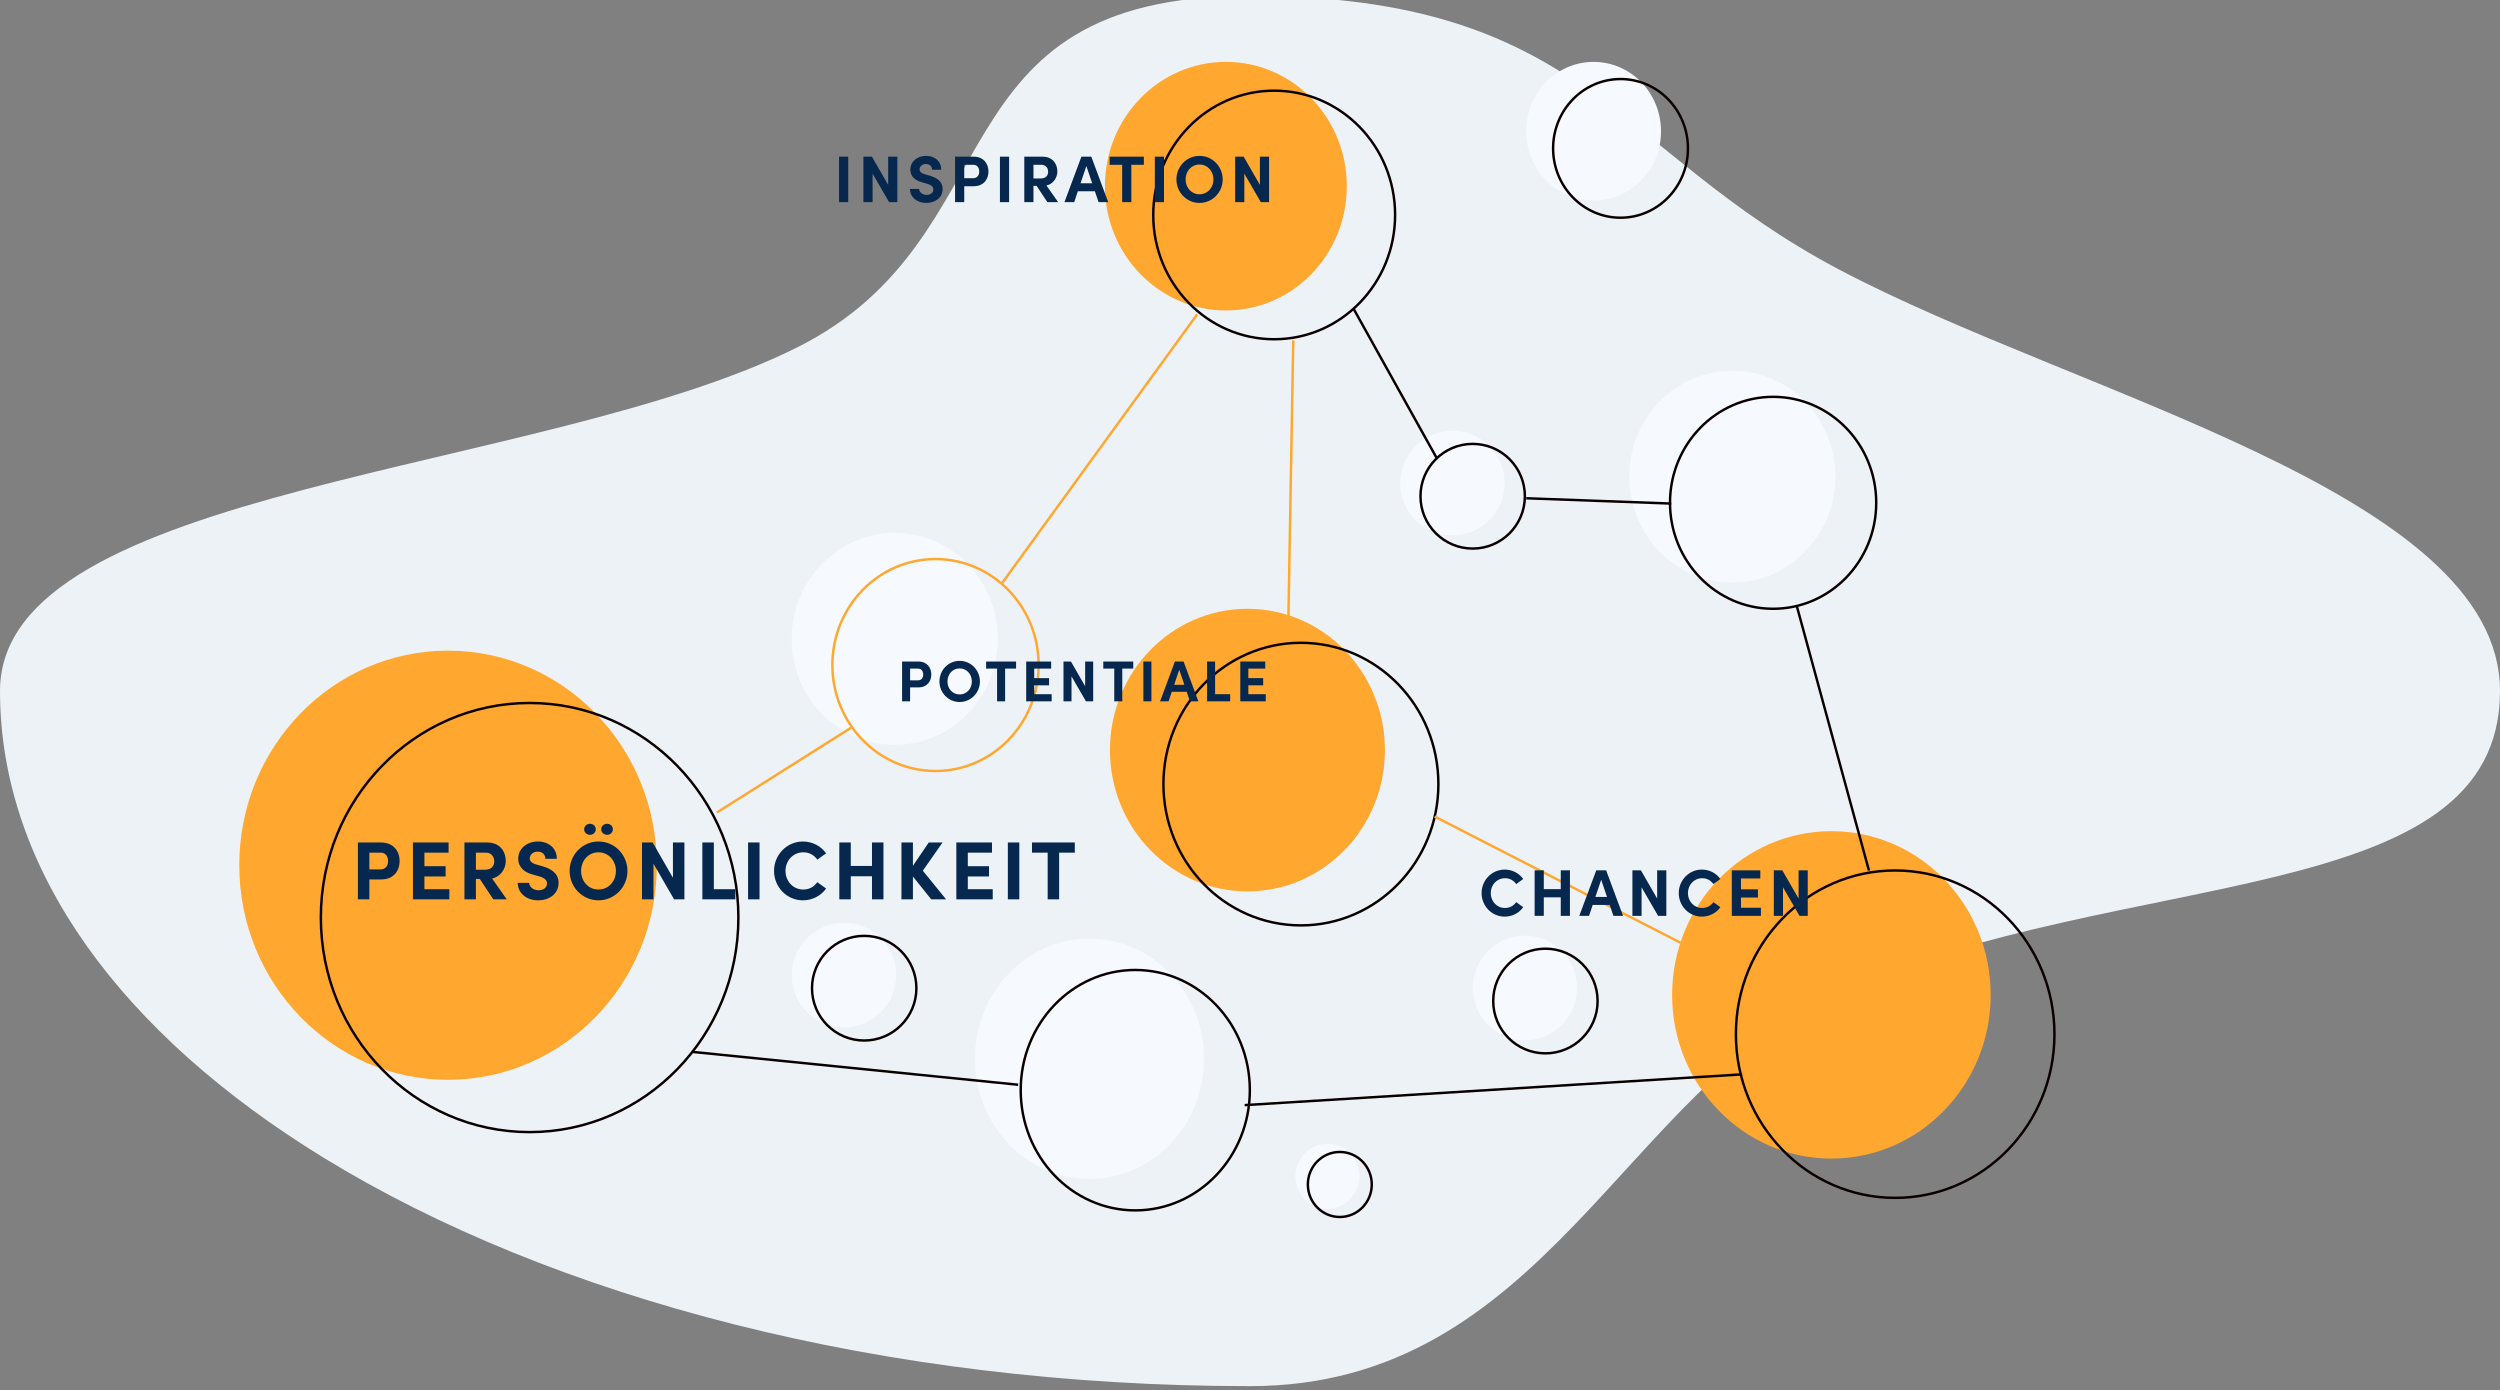 <svg width="606" height="337" fill="none" xmlns="http://www.w3.org/2000/svg"><rect width="100%" height="100%" fill="#808080" stroke="none"/><g clip-path="url(#clip0)"><path d="M606 167.5c0 53.326-90.886 42.174-160.412 73.049C393.783 263.555 374.45 336 303 336c-89.056 0-169.138-21.366-224.576-55.382C29.69 250.715 0 211.036 0 167.5c0-49.776 131.494-52.43 193.207-83.276C246.87 57.402 225.167-1 303-1c80.977 0 88.231 37.453 142.588 66.231C503.563 95.925 606 119.472 606 167.5z" fill="#EDF2F7"/><path d="M267.837 45.128c0 16.64 13.124 30.128 29.314 30.128 16.189 0 29.314-13.489 29.314-30.128 0-16.64-13.125-30.128-29.314-30.128-16.19 0-29.314 13.489-29.314 30.128z" fill="#FFA72E"/><path clip-rule="evenodd" d="M279.544 52.106c0 16.639 13.124 30.128 29.314 30.128 16.19 0 29.314-13.489 29.314-30.128 0-16.64-13.124-30.128-29.314-30.128-16.19 0-29.314 13.489-29.314 30.128z" stroke="#0B0000" stroke-width=".6"/><path d="M236.321 256.659c0 16.092 12.433 29.138 27.771 29.138 15.338 0 27.771-13.046 27.771-29.138 0-16.093-12.433-29.139-27.771-29.139-15.338 0-27.771 13.046-27.771 29.139z" fill="#F6F9FE"/><path clip-rule="evenodd" d="M247.419 264.259c0 16.093 12.433 29.139 27.771 29.139 15.337 0 27.771-13.046 27.771-29.139 0-16.092-12.434-29.138-27.771-29.138-15.338 0-27.771 13.046-27.771 29.138z" stroke="#0B0000" stroke-width=".6"/><path d="M405.322 241.159c0 21.916 17.286 39.683 38.61 39.683 21.324 0 38.611-17.767 38.611-39.683s-17.287-39.683-38.611-39.683c-21.324 0-38.61 17.767-38.61 39.683z" fill="#FFA72E"/><path clip-rule="evenodd" d="M420.779 250.682c0 21.916 17.286 39.683 38.61 39.683 21.324 0 38.611-17.767 38.611-39.683s-17.287-39.683-38.611-39.683c-21.324 0-38.61 17.767-38.61 39.683z" stroke="#0B0000" stroke-width=".6"/><path d="M58 209.726c0 28.725 22.657 52.011 50.606 52.011 27.948 0 50.605-23.286 50.605-52.011 0-28.724-22.657-52.01-50.605-52.01-27.949 0-50.605 23.286-50.605 52.01z" fill="#FFA72E"/><path clip-rule="evenodd" d="M77.774 222.411c0 28.725 22.657 52.011 50.605 52.011 27.949 0 50.605-23.286 50.605-52.011 0-28.724-22.656-52.01-50.605-52.01-27.948 0-50.605 23.286-50.605 52.01z" stroke="#0B0000" stroke-width=".6"/><path d="M269.052 181.817c0 18.917 14.921 34.251 33.326 34.251s33.325-15.334 33.325-34.251c0-18.916-14.92-34.25-33.325-34.25s-33.326 15.334-33.326 34.25z" fill="#FFA72E"/><path clip-rule="evenodd" d="M282.013 190.064c0 18.916 14.921 34.251 33.326 34.251s33.325-15.335 33.325-34.251c0-18.916-14.92-34.251-33.325-34.251s-33.326 15.335-33.326 34.251z" stroke="#0B0000" stroke-width=".6"/><path d="M191.895 154.859c0 14.187 11.19 25.688 24.994 25.688s24.994-11.501 24.994-25.688c0-14.188-11.19-25.689-24.994-25.689s-24.994 11.501-24.994 25.689z" fill="#F6F9FE"/><path clip-rule="evenodd" d="M201.77 161.202c0 14.187 11.19 25.688 24.994 25.688s24.994-11.501 24.994-25.688c0-14.188-11.19-25.689-24.994-25.689s-24.994 11.501-24.994 25.689z" stroke="#FFA72E" stroke-width=".6"/><path d="M191.928 236.366c0 7.006 5.664 12.685 12.651 12.685s12.651-5.679 12.651-12.685-5.664-12.686-12.651-12.686-12.651 5.68-12.651 12.686z" fill="#F6F9FE"/><path clip-rule="evenodd" d="M196.83 239.537c0 7.006 5.664 12.686 12.652 12.686 6.987 0 12.651-5.68 12.651-12.686 0-7.005-5.664-12.685-12.651-12.685-6.988 0-12.652 5.68-12.652 12.685z" stroke="#0B0000" stroke-width=".6"/><path d="M314.001 285.146c0 4.354 3.468 7.883 7.745 7.883 4.278 0 7.746-3.529 7.746-7.883 0-4.353-3.468-7.883-7.746-7.883-4.277 0-7.745 3.53-7.745 7.883z" fill="#F6F9FE"/><path clip-rule="evenodd" d="M317.024 287.117c0 4.354 3.468 7.883 7.746 7.883 4.278 0 7.746-3.529 7.746-7.883s-3.468-7.883-7.746-7.883c-4.278 0-7.746 3.529-7.746 7.883z" stroke="#0B0000" stroke-width=".6"/><path d="M356.998 239.476c0 7.006 5.664 12.685 12.652 12.685 6.987 0 12.651-5.679 12.651-12.685s-5.664-12.686-12.651-12.686c-6.988 0-12.652 5.68-12.652 12.686z" fill="#F6F9FE"/><path clip-rule="evenodd" d="M361.955 242.647c0 7.006 5.664 12.686 12.652 12.686 6.987 0 12.651-5.68 12.651-12.686s-5.664-12.685-12.651-12.685c-6.988 0-12.652 5.679-12.652 12.685z" stroke="#0B0000" stroke-width=".6"/><path d="M339.424 117.115c0 7.006 5.664 12.685 12.651 12.685s12.652-5.679 12.652-12.685-5.665-12.686-12.652-12.686c-6.987 0-12.651 5.68-12.651 12.686z" fill="#F6F9FE"/><path clip-rule="evenodd" d="M344.326 120.287c0 7.006 5.664 12.685 12.652 12.685 6.987 0 12.651-5.679 12.651-12.685s-5.664-12.686-12.651-12.686c-6.988 0-12.652 5.68-12.652 12.686z" stroke="#0B0000" stroke-width=".6"/><path d="M394.926 115.538c0 14.187 11.19 25.688 24.994 25.688s24.994-11.501 24.994-25.688c0-14.188-11.19-25.689-24.994-25.689s-24.994 11.501-24.994 25.689z" fill="#F6F9FE"/><path clip-rule="evenodd" d="M404.809 121.881c0 14.187 11.19 25.688 24.994 25.688s24.994-11.501 24.994-25.688-11.19-25.688-24.994-25.688-24.994 11.501-24.994 25.688z" stroke="#0B0000" stroke-width=".6"/><path d="M369.941 31.807c0 9.282 7.317 16.807 16.344 16.807 9.026 0 16.344-7.525 16.344-16.807 0-9.282-7.318-16.807-16.344-16.807-9.027 0-16.344 7.525-16.344 16.807z" fill="#F6F9FE"/><path clip-rule="evenodd" d="M376.472 35.968c0 9.282 7.317 16.807 16.344 16.807 9.027 0 16.344-7.525 16.344-16.807 0-9.282-7.317-16.807-16.344-16.807-9.027 0-16.344 7.525-16.344 16.807z" stroke="#0B0000" stroke-width=".6"/><path d="M328.295 75.182l19.748 35.473M370.269 120.789l34.559 1.267M435.677 147.394l17.28 63.345M168 254.996l78.5 7.917M302 267.862l120-7.423" stroke="#0B0000" stroke-width=".6" stroke-linecap="square"/><path d="M206.09 176.533l-32.091 20.27M290.016 76.446l-46.903 64.611" stroke="#FFA72E" stroke-width=".6" stroke-linecap="square"/><path fill-rule="evenodd" clip-rule="evenodd" d="M313.479 82.78l-1.238 70.945 1.238-70.946z" fill="#FFA72E"/><path d="M313.479 82.78l-1.238 70.945" stroke="#FFA72E" stroke-width=".6" stroke-linecap="square"/><path fill-rule="evenodd" clip-rule="evenodd" d="M348.03 198.067l74.056 38.006-74.056-38.006z" fill="#FFA72E"/><path d="M348.03 198.067l74.056 38.006" stroke="#FFA72E" stroke-width=".6" stroke-linecap="square"/><path d="M364.733 222.192c1.872 0 3.504-.896 4.496-2.288l-1.696-1.232c-.624.88-1.552 1.424-2.736 1.424-2 0-3.44-1.648-3.44-3.616 0-1.968 1.456-3.6 3.456-3.6 1.168 0 2.096.544 2.72 1.424l1.696-1.232c-.992-1.392-2.624-2.288-4.496-2.288-3.12 0-5.6 2.592-5.6 5.696 0 3.136 2.48 5.712 5.6 5.712zm13.595-11.216v4.544h-4.112v-4.544h-2.224V222h2.224v-4.48h4.112V222h2.224v-11.024h-2.224zM391.09 222h2.336l-4.096-11.024h-2.4L382.818 222h2.368l.88-2.64h4.128l.896 2.64zm-4.368-4.576l1.408-4.176 1.408 4.176h-2.816zm14.974-6.448v6.832l-3.936-6.832h-2.064V222h2.224v-6.912l4 6.912h2v-11.024h-2.224zm10.834 11.216c1.872 0 3.504-.896 4.496-2.288l-1.696-1.232c-.624.88-1.552 1.424-2.736 1.424-2 0-3.44-1.648-3.44-3.616 0-1.968 1.456-3.6 3.456-3.6 1.168 0 2.096.544 2.72 1.424l1.696-1.232c-.992-1.392-2.624-2.288-4.496-2.288-3.12 0-5.6 2.592-5.6 5.696 0 3.136 2.48 5.712 5.6 5.712zm9.483-2.16v-2.464h4.112v-2h-4.112v-2.624h4.688v-1.968h-6.912V222h7.056v-1.968h-4.832zm13.964-9.056v6.832l-3.936-6.832h-2.064V222h2.224v-6.912l4 6.912h2v-11.024h-2.224zM222.6 160.354h-3.934V170h1.946v-3.374h1.988c2.184 0 3.15-1.54 3.15-3.122 0-1.582-.966-3.15-3.15-3.15zm-.098 4.564h-1.89v-2.842h1.918c.91 0 1.26.728 1.26 1.428 0 .686-.35 1.414-1.288 1.414zm10.117 5.25c2.73 0 4.914-2.254 4.914-4.984 0-2.744-2.184-4.998-4.914-4.998-2.744 0-4.9 2.254-4.9 4.998 0 2.73 2.156 4.984 4.9 4.984zm0-1.834c-1.736 0-2.954-1.414-2.954-3.15s1.218-3.164 2.954-3.164c1.722 0 2.954 1.428 2.954 3.164 0 1.736-1.232 3.15-2.954 3.15zm13.681-7.98h-7.266v1.722h2.66V170h1.946v-7.924h2.66v-1.722zm4.396 7.924v-2.156h3.598v-1.75h-3.598v-2.296h4.102v-1.722h-6.048V170h6.174v-1.722h-4.228zm12.343-7.924v5.978l-3.444-5.978h-1.806V170h1.946v-6.048l3.5 6.048h1.75v-9.646h-1.946zm11.663 0h-7.266v1.722h2.66V170h1.946v-7.924h2.66v-1.722zm2.451 9.646h1.946v-9.646h-1.946V170zm11.285 0h2.044l-3.584-9.646h-2.1L281.2 170h2.072l.77-2.31h3.612l.784 2.31zm-3.822-4.004l1.232-3.654 1.232 3.654h-2.464zm9.922 2.282v-7.924h-1.946V170h5.6v-1.722h-3.654zm8.055 0v-2.156h3.598v-1.75h-3.598v-2.296h4.102v-1.722h-6.048V170h6.174v-1.722h-4.228zM203.383 49h2.224V37.976h-2.224V49zm11.906-11.024v6.832l-3.936-6.832h-2.064V49h2.224v-6.912l4 6.912h2V37.976h-2.224zm9.251 11.216c2.08 0 3.952-1.2 3.952-3.392 0-1.872-1.456-2.72-3.12-3.216l-1.232-.352c-1.152-.336-1.232-.896-1.232-1.168 0-.736.656-1.312 1.52-1.312.96 0 1.504.608 1.504 1.392h2.224c0-2.096-1.6-3.36-3.68-3.36-2.112 0-3.808 1.36-3.808 3.328 0 .992.432 2.448 2.848 3.088l1.344.384c.944.288 1.392.72 1.392 1.328 0 .784-.656 1.328-1.648 1.328-1.024 0-1.792-.656-1.808-1.44h-2.224c0 1.936 1.616 3.392 3.968 3.392zm11.464-11.216h-4.496V49h2.224v-3.856h2.272c2.496 0 3.6-1.76 3.6-3.568s-1.104-3.6-3.6-3.6zm-.112 5.216h-2.16v-3.248h2.192c1.04 0 1.44.832 1.44 1.632 0 .784-.4 1.616-1.472 1.616zM242.383 49h2.224V37.976h-2.224V49zm11.506 0h2.608l-2.848-4.048c1.552-.272 2.656-1.808 2.656-3.376 0-1.808-1.088-3.6-3.616-3.6h-4.4V49h2.224v-3.952h.752L253.889 49zm-3.376-9.056h1.952c1.04 0 1.6.8 1.6 1.68 0 .88-.528 1.632-1.776 1.632h-1.776v-3.312zM266.294 49h2.336l-4.096-11.024h-2.4L258.022 49h2.368l.88-2.64h4.128l.896 2.64zm-4.368-4.576l1.408-4.176 1.408 4.176h-2.816zm15.346-6.448h-8.304v1.968h3.04V49h2.224v-9.056h3.04v-1.968zM279.93 49h2.224V37.976h-2.224V49zm10.834.192c3.12 0 5.616-2.576 5.616-5.696 0-3.136-2.496-5.712-5.616-5.712-3.136 0-5.6 2.576-5.6 5.712 0 3.12 2.464 5.696 5.6 5.696zm0-2.096c-1.984 0-3.376-1.616-3.376-3.6s1.392-3.616 3.376-3.616c1.968 0 3.376 1.632 3.376 3.616 0 1.984-1.408 3.6-3.376 3.6zm14.635-9.12v6.832l-3.936-6.832h-2.064V49h2.224v-6.912l4 6.912h2V37.976h-2.224zM92.374 204.22h-5.62V218h2.78v-4.82h2.84c3.12 0 4.5-2.2 4.5-4.46s-1.38-4.5-4.5-4.5zm-.14 6.52h-2.7v-4.06h2.74c1.3 0 1.8 1.04 1.8 2.04 0 .98-.5 2.02-1.84 2.02zm10.644 4.8v-3.08h5.14v-2.5h-5.14v-3.28h5.86v-2.46h-8.64V218h8.82v-2.46h-6.04zm16.704 2.46h3.26l-3.56-5.06c1.94-.34 3.32-2.26 3.32-4.22 0-2.26-1.36-4.5-4.52-4.5h-5.5V218h2.78v-4.94h.94l3.28 4.94zm-4.22-11.32h2.44c1.3 0 2 1 2 2.1s-.66 2.04-2.22 2.04h-2.22v-4.14zm15.096 11.56c2.6 0 4.94-1.5 4.94-4.24 0-2.34-1.82-3.4-3.9-4.02l-1.54-.44c-1.44-.42-1.54-1.12-1.54-1.46 0-.92.82-1.64 1.9-1.64 1.2 0 1.88.76 1.88 1.74h2.78c0-2.62-2-4.2-4.6-4.2-2.64 0-4.76 1.7-4.76 4.16 0 1.24.54 3.06 3.56 3.86l1.68.48c1.18.36 1.74.9 1.74 1.66 0 .98-.82 1.66-2.06 1.66-1.28 0-2.24-.82-2.26-1.8h-2.78c0 2.42 2.02 4.24 4.96 4.24zm12.56-15.88c.78 0 1.4-.58 1.4-1.34 0-.76-.62-1.34-1.4-1.34-.78 0-1.42.58-1.42 1.34 0 .76.64 1.34 1.42 1.34zm4.16 0c.76 0 1.38-.58 1.38-1.34 0-.76-.62-1.34-1.38-1.34-.8 0-1.44.58-1.44 1.34 0 .76.64 1.34 1.44 1.34zm-2.1 15.88c3.9 0 7.02-3.22 7.02-7.12 0-3.92-3.12-7.14-7.02-7.14-3.92 0-7 3.22-7 7.14 0 3.9 3.08 7.12 7 7.12zm0-2.62c-2.48 0-4.22-2.02-4.22-4.5s1.74-4.52 4.22-4.52c2.46 0 4.22 2.04 4.22 4.52 0 2.48-1.76 4.5-4.22 4.5zm18.043-11.4v8.54l-4.92-8.54h-2.58V218h2.78v-8.64l5 8.64h2.5v-13.78h-2.78zm9.913 11.32v-11.32h-2.78V218h8v-2.46h-5.22zm8.298 2.46h2.78v-13.78h-2.78V218zm13.293.24c2.34 0 4.38-1.12 5.62-2.86l-2.12-1.54c-.78 1.1-1.94 1.78-3.42 1.78-2.5 0-4.3-2.06-4.3-4.52 0-2.46 1.82-4.5 4.32-4.5 1.46 0 2.62.68 3.4 1.78l2.12-1.54c-1.24-1.74-3.28-2.86-5.62-2.86-3.9 0-7 3.24-7 7.12 0 3.92 3.1 7.14 7 7.14zm16.745-14.02v5.68h-5.14v-5.68h-2.78V218h2.78v-5.6h5.14v5.6h2.78v-13.78h-2.78zM229.332 218l-5.64-6.94 4.78-6.84h-3.34l-3.84 5.64v-5.64h-2.78V218h2.78v-5.54l4.44 5.54h3.6zm5.265-2.46v-3.08h5.14v-2.5h-5.14v-3.28h5.86v-2.46h-8.64V218h8.82v-2.46h-6.04zm9.704 2.46h2.78v-13.78h-2.78V218zm16.233-13.78h-10.38v2.46h3.8V218h2.78v-11.32h3.8v-2.46z" fill="#06284E"/></g><defs><clipPath id="clip0"><path fill="#fff" d="M0 0h606v337H0z"/></clipPath></defs></svg>
